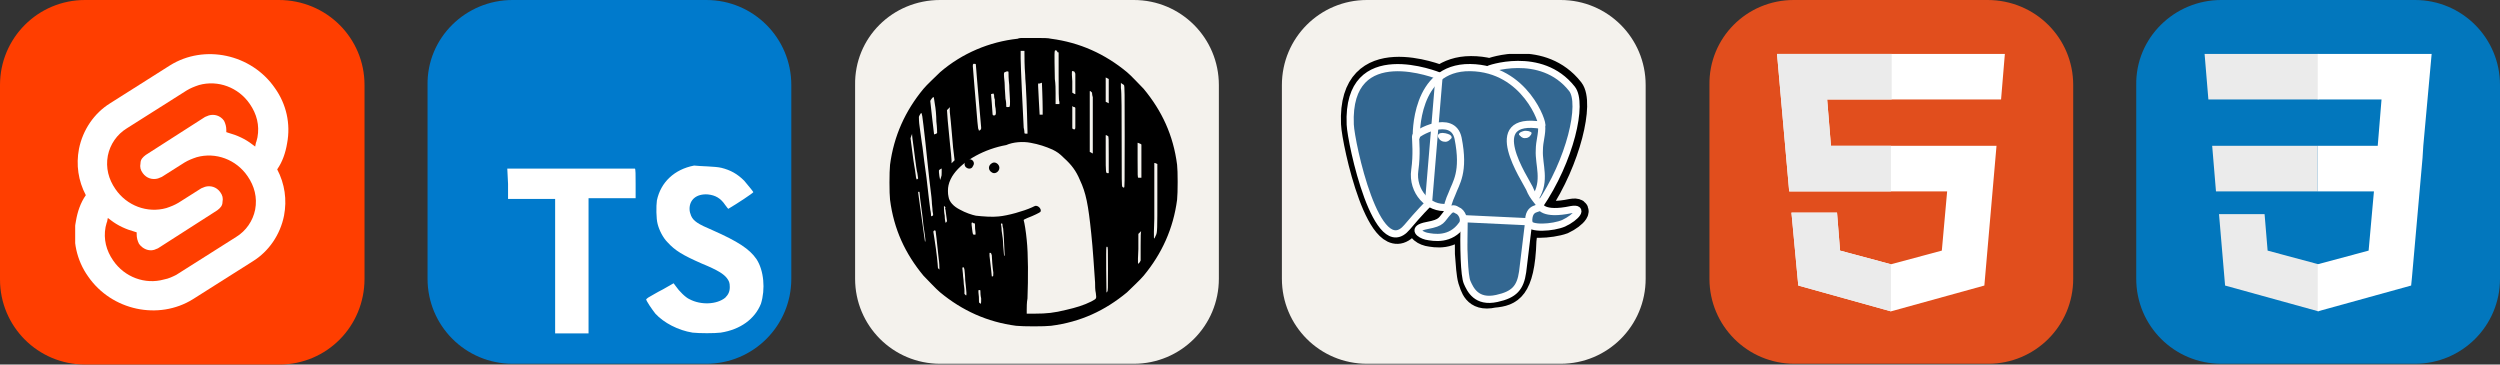 <svg xmlns="http://www.w3.org/2000/svg" xmlns:xlink="http://www.w3.org/1999/xlink" xml:space="preserve" id="Layer_1" x="0" y="0" style="enable-background:new 0 0 329.2 48" version="1.1" viewBox="0 0 329.2 48"><rect x="0" y="0" width="329.2" height="48" fill="#333333" stroke="none"/><style>.st0{fill:#ff3e00}.st2{fill:#fff}.st4{fill:#f4f2ed}.st8{fill:none;stroke:#fff;stroke-width:.944px;stroke-linecap:round;stroke-linejoin:round;stroke-miterlimit:10}.st14{fill:#ebebeb}</style><path d="M11.2 0h25.5C43 0 48 5 48 11.2v25.5C48 43 43 48 36.8 48H11.2C5 48 0 43 0 36.8V11.2C0 5 5 0 11.2 0z" class="st0"></path><g><defs><path id="SVGID_1_" d="M9.9 7.1H38v33.8H9.9z"></path></defs><clipPath id="SVGID_00000021079705837552383500000009129116279462905491_"><use xlink:href="#SVGID_1_" style="overflow:visible"></use></clipPath><g style="clip-path:url(#SVGID_00000021079705837552383500000009129116279462905491_)"><path d="M36.2 11.6c-3.1-4.5-9.3-5.8-13.8-3l-7.9 5c-2.1 1.3-3.6 3.5-4.1 6-.4 2.1-.1 4.2.9 6.1-.7 1-1.1 2.2-1.3 3.4-.5 2.5.1 5.2 1.6 7.3 3.1 4.5 9.3 5.8 13.8 3l7.9-5c2.1-1.3 3.6-3.5 4.1-6 .4-2.1.1-4.2-.9-6.1.7-1 1.1-2.2 1.3-3.4.5-2.6-.1-5.2-1.6-7.3z" class="st2"></path><path d="M21.6 36.8c-2.5.7-5.2-.3-6.7-2.5-.9-1.3-1.3-2.8-1-4.4.1-.3.1-.5.2-.7l.1-.5.4.3c.9.7 2 1.2 3.1 1.5l.3.1v.3c0 .4.1.8.3 1.2.5.7 1.3 1 2 .8.2-.1.3-.1.5-.2l7.8-5c.4-.3.7-.6.7-1.1.1-.5 0-.9-.3-1.3-.5-.7-1.3-.9-2-.7-.2.1-.3.1-.5.2l-3 1.9c-.5.3-1 .5-1.6.7-2.5.7-5.2-.3-6.7-2.5-.9-1.3-1.3-2.8-1-4.4.3-1.5 1.2-2.8 2.5-3.6l7.9-5c.5-.3 1-.5 1.6-.7 2.5-.7 5.2.3 6.7 2.5.9 1.3 1.3 2.8 1 4.4-.1.3-.1.5-.2.7l-.1.5-.4-.3c-.9-.7-2-1.2-3.1-1.5l-.3-.1v-.3c0-.4-.1-.8-.3-1.2-.5-.7-1.3-.9-2-.7-.2.1-.3.1-.5.2l-7.8 5c-.4.3-.7.6-.7 1.1-.1.5 0 .9.3 1.3.5.7 1.3.9 2 .7.2-.1.3-.1.5-.2l3-1.9c.5-.3 1-.5 1.6-.7 2.5-.7 5.2.3 6.7 2.5.9 1.3 1.3 2.8 1 4.4-.3 1.5-1.2 2.8-2.5 3.6l-7.9 5c-.4.2-1 .5-1.6.6z" class="st0"></path></g></g><path d="M-232.5 0h25.5c6.2 0 11.2 5 11.2 11.2v25.5c0 6.2-5 11.2-11.2 11.2h-25.5c-6.2 0-11.2-5-11.2-11.2V11.2c-.1-6.2 5-11.2 11.2-11.2z" style="fill:#007acc" transform="translate(300)"></path><path d="M66.9 24.2v2h6.2V43.9h4.4V26.1h6.2v-1.9c0-1.1 0-2-.1-2H66.8l.1 2zM95 22.1c1.2.3 2.1.8 3 1.7.4.5 1.1 1.3 1.2 1.5 0 .1-2.1 1.5-3.3 2.2 0 0-.2-.2-.4-.5-.6-.9-1.3-1.3-2.3-1.4-1.5-.1-2.4.7-2.4 1.9 0 .4.1.6.2.9.3.7.9 1.1 2.8 1.9 3.4 1.5 4.9 2.5 5.8 3.8 1 1.5 1.2 4 .6 5.9-.8 2-2.7 3.4-5.3 3.8-.8.1-2.8.1-3.7 0-1.9-.3-3.8-1.3-4.9-2.5-.4-.5-1.3-1.8-1.2-1.9 0 0 .2-.2.4-.3.2-.1 1-.6 1.8-1l1.4-.8.3.4c.4.6 1.3 1.5 1.8 1.7 1.5.8 3.6.7 4.7-.2.4-.4.6-.8.6-1.4 0-.6-.1-.8-.4-1.2-.4-.5-1.1-1-3.3-1.9-2.5-1.1-3.5-1.7-4.5-2.8-.6-.6-1.1-1.6-1.3-2.4-.2-.7-.2-2.4-.1-3.1.5-2.4 2.3-4.1 4.9-4.6.8.1 2.8.1 3.6.3z" class="st2"></path><path d="M123.8 0h25.5c6.2 0 11.2 5 11.2 11.2v25.5c0 6.2-5 11.2-11.2 11.2h-25.5c-6.2 0-11.2-5-11.2-11.2V11.2C112.5 5 117.5 0 123.8 0z" class="st4"></path><path d="M134.6 5c-.1 0-.4 0-.6.1-3.7.4-7.3 1.9-10.2 4.4-.5.5-1.8 1.7-2.2 2.2-2.4 2.9-3.9 6.2-4.4 10-.1.9-.1 3.8 0 4.6.5 3.9 2 7.1 4.4 10 .5.5 1.7 1.8 2.2 2.2 2.9 2.4 6.2 3.9 10 4.4.9.1 3.8.1 4.6 0 3.9-.5 7.1-2 10-4.4.5-.5 1.8-1.7 2.2-2.2 2.4-2.9 3.9-6.2 4.4-10 .1-.9.1-3.8 0-4.6-.5-3.9-2-7.1-4.4-10-.5-.5-1.7-1.8-2.2-2.2-2.9-2.4-6.2-3.9-10-4.4-.4-.1-1-.1-2.1-.1h-1.7zm.3 2c0 .5 0 1.7.1 2.9 0 .6.1 1.3.1 1.8.1 1.5.2 5.3.2 5.6v.3h-.2c-.1 0-.2 0-.2-.1 0 0 0-.3-.1-.7-.1-1.7-.4-8.1-.4-9.1v-1h.5V7zm4.5-.1V10c0 1.7 0 3.3.1 3.4v.3h-.5v-1.4c0-.6 0-1.2-.1-1.9 0-.8-.1-3.6 0-3.7 0-.1.1-.1.3 0 0 .2.1.2.2.2zm-10.9 1.6s.2 2.6.5 6c.1 1.1.2 2.2.2 2.3 0 .2 0 .2-.1.3-.1.1-.2.1-.2.1s0-.1-.1-.3c-.1-.6-.3-3.6-.5-5.7-.1-1.3-.2-2.4-.2-2.5 0-.2 0-.2.1-.3.2 0 .3 0 .3.1zm12.9.9c.1 0 .1.1.2.3v2.7c-.1 0-.4-.2-.4-.2v-1.5c-.1-1.5-.1-1.4.2-1.3zm-8.6.2c0 .1 0 .8.1 1.6 0 .7.1 1.7.1 2.1 0 .8 0 .8-.3.8-.2 0-.2 0-.2-.2 0-.1 0-.5-.1-.9 0-.4-.1-1.2-.1-1.8 0-.5-.1-.9-.1-1.4 0-.2 0-.2.1-.3.1 0 .2-.1.3-.1.2 0 .2 0 .2.2zm13 .7.2.1v3.2l-.2-.1-.2-.1v-3.2l.2.1zm-8.6.6s.1 2.3.1 3.5v.7h-.4s-.2-3.5-.2-3.8V11h.2c.2-.1.3-.1.3-.1zm10.8.3c.1.1.1 1.1.1 6.8 0 6.5 0 6.7-.1 6.7s-.1 0-.2-.1-.1-.6-.1-6.2c0-3.4 0-6.4-.1-6.8v-.7l.1.1c.2.1.3.2.3.2zm-4.2 1s0 .3.1.6v7.4s-.1 0-.2-.1l-.2-.1v-8h.1l.2.2zm-12.9.3c0 .1 0 .4.1.6 0 .2 0 .8.1 1.2.1.8 0 .9-.2.9-.1 0-.2 0-.2-.2 0-.3-.2-2.6-.2-2.6s.3-.1.4-.1c-.1-.1-.1 0 0 .2zm-7.8 1.2c.1.5.2 1.5.2 2.3.1.8.1 1.4.1 1.5 0 .1-.4.2-.4.2s-.5-4.2-.5-4.4c0-.1.4-.6.4-.5.1-.1.1.4.2.9zm18.4.4.1.1v2.4c0 .4 0 .5-.3.4l-.1-.1V14h.1c0 .1.1.1.2.1zM125.2 16c.1.9.2 2.4.3 3.4l.2 1.7-.2.2-.2.2v-.4c0-.2-.1-1.2-.2-2.1-.1-1-.2-2.1-.3-3.1l-.1-1.4.2-.2c.2-.2.2-.2.2-.1-.1.1 0 .9.1 1.8zm-3.6.5c.1.9.4 3.4.6 5.5s.5 4.1.5 4.5c0 .4.1.9.1 1.3.1.5.1.6 0 .6-.1.1-.2.1-.2 0 0 0 0-.4-.1-.8-.1-.6-.2-1.7-.5-4.2-.1-.7-.2-1.5-.3-2.2-.1-.7-.2-1.8-.3-2.3-.1-.6-.2-1.6-.3-2.2-.1-.6-.1-1.2-.1-1.3 0-.1.3-.6.3-.5.1-.1.2.7.3 1.6zm-1.4 2.1c.1.6.2 1.6.3 2.3.1.7.2 1.6.3 1.9l.1.7-.1.1c-.1 0-.1.1-.1 0 0 0-.1-.2-.1-.4-.1-.9-.3-1.8-.4-2.7l-.3-2.3.1-.3c.1-.2.1-.3.1-.3 0-.1 0 .4.1 1zm25.7-.7c.1.1.1.4.1 2.5v2.4h-.1c-.3 0-.3.1-.3-2.6v-2.4h.1c.1.1.2.1.2.1zm-10.2.9c1.1.2 2 .5 2.9.9.6.3.9.5 1.5 1.1 1 .9 1.6 1.7 2.1 2.9.8 1.7 1.1 3.2 1.5 7.1.2 1.8.4 5 .5 6.4 0 .4 0 1 .1 1.4.1.8.1.7-.6 1.1-1 .5-2 .8-3.3 1.1-1.6.4-2.6.5-4.1.5h-1.1v-.5c0-.3 0-1 .1-1.5.1-2.6.1-5.9-.1-7.7-.1-1.1-.3-2.3-.4-2.6 0-.1.1-.1.5-.3.8-.3 1.6-.7 1.7-.8.2-.3-.2-.8-.6-.8-.1 0-.3.1-.5.2-1.1.5-3.2 1.1-4.4 1.2-.8.1-2.1 0-3-.1-.5-.1-1.4-.4-2.1-.8-.8-.4-1.4-1-1.5-1.7-.1-.4-.1-1.1 0-1.5.1-.5.4-1.1.7-1.5 1.3-1.8 4.1-3.3 6.9-3.8.9-.4 2.2-.5 3.2-.3zm14.4.1c.2.1.2.1.2.2v4.3h-.4c-.1 0-.1-.3-.1-2.3v-2.3c.1 0 .2.1.3.1zm2.1 2.6.2.1v3.9c0 4.9 0 5.1-.2 5.5-.3.7-.3.8-.2-2.2V21.5c0-.1.1 0 .2 0zM124 22.7c0 .4 0 .4-.1.7l-.1.3-.1-.5c-.1-.8-.1-.8.1-.9.1-.1.2-.1.2-.1v.5zm-2.9 2.8c0 .4.4 2.9.5 4.2.3 1.9.3 2.2.2 2.1l-.2-1.4c-.7-5.1-.7-5-.7-5.1.1-.1.2-.1.2.2zm3.4 2.1c0 .1.2 1.4.2 1.5 0 .1-.2.3-.2.2 0 0-.1-.4-.1-.9-.1-.5-.1-.9-.1-1.1v-.2l.2.2c-.1.2 0 .3 0 .3zm3.8 1.8c.1 0 .1.2.1.7.1.9.1.8-.1.8s-.2 0-.3-.8c-.1-.8-.1-.8.1-.8 0 .1.1.1.2.1zm3.7.1s0 .3.1.6c0 .3.1 1 .1 1.5.1 1.9.1 2.1.1 2.1-.1 0-.1-.1-.2-1.4 0-.6-.1-1.3-.2-1.9 0-.5-.1-.9-.1-.9 0-.1.2-.1.2 0zm-8.8.9s.2 1.5.4 3.6c.1.6.1 1.2.1 1.3v.2l-.1-.1c-.1-.1-.1-.1-.1-.2 0-.3-.2-2.2-.4-3.4-.1-.7-.2-1.3-.2-1.3.1-.2.2-.2.3-.1zm27 1.9v2l-.1.2c-.3.4-.3.5-.2-1.7v-2l.2-.2.2-.2c-.1 0-.1.9-.1 1.9zm-4.3 3.1c0 2.7 0 2.9-.1 3 0 .1-.1.1-.1.1s-.1-6 0-6h.1c.1 0 .1.3.1 2.9zm-15.3-1.8c0 .3.1 1.7.2 2.3 0 .4 0 .5-.1.5h-.1s-.1-1.1-.3-2.7v-.4h.1c.1 0 .1 0 .2.3zm-3.7 1.6s.1.2.1.3c0 .1.1.8.1 1.4.2 1.8.2 2 .1 2l-.2-.2v-.5c0-.3-.1-.7-.1-1 0-.3-.1-.8-.1-1.1-.1-.8-.1-.9 0-.9h.1zm2.2 3.2c0 .1 0 .5.1.9 0 .7 0 .8-.2.6-.1 0-.1-.2-.1-.8-.1-1-.1-.9.1-.9.1 0 .1 0 .1.2z"></path><path d="M127.4 21c-.5.2-.5.9-.1 1.1.3.2.7.1.8-.2.4-.5-.1-1.1-.7-.9zm3.2.5c-.5.3-.5.9 0 1.2.4.3 1-.1 1-.6s-.6-.9-1-.6z"></path><path d="M180 0h25.5c6.2 0 11.2 5 11.2 11.2v25.5c0 6.2-5 11.2-11.2 11.2H180c-6.2 0-11.2-5-11.2-11.2V11.2C168.8 5 173.8 0 180 0z" class="st4"></path><g transform="translate(900)"><defs><path id="SVGID_00000065780800550073840680000008723078170908827563_" d="M-724.1 7.1h33.8v33.8h-33.8z"></path></defs><clipPath id="SVGID_00000024710358941130034400000001092122497967871654_"><use xlink:href="#SVGID_00000065780800550073840680000008723078170908827563_" style="overflow:visible"></use></clipPath><g style="clip-path:url(#SVGID_00000024710358941130034400000001092122497967871654_)"><path d="M-699.1 31.7c.2-1.8.2-2 1.5-1.8h.3c1 0 2.4-.2 3.2-.5 1.7-.8 2.7-2.1 1-1.8-3.8.8-4.1-.5-4.1-.5 4-6 5.7-13.6 4.3-15.4-4-5.1-10.8-2.7-10.9-2.6-.8-.2-1.6-.3-2.5-.3-1.7 0-3 .5-4 1.2 0 0-12.2-5-11.7 6.3.1 2.4 3.5 18.3 7.5 13.5 1.5-1.8 2.9-3.2 2.9-3.2.7.5 1.5.7 2.4.6l.1-.1v.7c-1 1.1-.7 1.4-2.8 1.8-2.1.4-.9 1.2-.1 1.4 1 .2 3.2.6 4.7-1.5l-.1.2c.4.3.4 2.3.4 3.7.1 1.4.2 2.8.4 3.5.3.8.6 2.8 3.3 2.2 2.3-.2 4-.9 4.2-7.4"></path><path d="M-699.1 31.7c.2-1.8.2-2 1.5-1.8h.3c1 0 2.4-.2 3.2-.5 1.7-.8 2.7-2.1 1-1.8-3.8.8-4.1-.5-4.1-.5 4-6 5.7-13.6 4.3-15.4-4-5.1-10.8-2.7-10.9-2.6-.8-.2-1.6-.3-2.5-.3-1.7 0-3 .5-4 1.2 0 0-12.2-5-11.7 6.3.1 2.4 3.5 18.3 7.5 13.5 1.5-1.8 2.9-3.2 2.9-3.2.7.5 1.5.7 2.4.6l.1-.1v.7c-1 1.1-.7 1.4-2.8 1.8-2.1.4-.9 1.2-.1 1.4 1 .2 3.2.6 4.7-1.5l-.1.2c.4.3.4 2.3.4 3.7.1 1.4.2 2.8.4 3.5.3.8.6 2.8 3.3 2.2 2.3-.2 4-.9 4.2-7.4" style="fill:none;stroke:#000;stroke-width:2.833px;stroke-miterlimit:10"></path><path d="M-693.1 27.7c-3.8.8-4.1-.5-4.1-.5 4-6 5.7-13.6 4.3-15.4-4-5.1-10.8-2.7-10.9-2.6-.8-.2-1.7-.3-2.5-.3-1.7 0-3 .5-4 1.2 0 0-12.2-5-11.7 6.3.1 2.4 3.5 18.3 7.5 13.5 1.5-1.8 2.9-3.3 2.9-3.3.7.5 1.5.7 2.4.6l.1-.1v.7c-1 1.1-.7 1.4-2.8 1.8-2.1.4-.9 1.2-.1 1.4 1 .2 3.2.6 4.7-1.5l-.1.2c.4.3.7 2.1.6 3.7 0 1.6-.1 2.7.2 3.6.3.9.6 2.8 3.3 2.2 2.3-.5 3.4-1.7 3.6-3.8.1-1.5.4-1.3.4-2.6l.2-.6c.2-2 0-2.7 1.4-2.4h.3c1 0 2.4-.2 3.2-.5 1.8-.6 2.8-2 1.1-1.6z" style="fill:#336791"></path><path d="M-703.9 9.1c-.4.1 6.8-2.6 10.9 2.6 1.5 1.9-.2 9.4-4.3 15.4m-9.9 1.7c-.1 3.8 0 7.5.4 8.4.4.9 1.2 2.7 3.9 2.1 2.3-.5 3.1-1.4 3.4-3.5l.8-6.6-8.5-.4zm-3.3-18.8s-12.2-5-11.7 6.4c.1 2.4 3.5 18.3 7.5 13.5 1.5-1.8 2.8-3.1 2.8-3.1l1.4-16.8z" class="st8"></path><path d="M-697.2 27.1s.3 1.3 4.1.5c1.7-.3.7 1-1 1.8-1.4.6-4.5.8-4.6-.1-.1-2.3 1.6-1.6 1.5-2.2-.1-.5-.9-1-1.4-2.3-.5-1.1-6.3-9.6 1.6-8.3.3-.1-2.1-7.5-9.4-7.6-7.4-.1-7.1 9.1-7.1 9.1" style="fill:none;stroke:#fff;stroke-width:.944px;stroke-linecap:round;stroke-linejoin:bevel;stroke-miterlimit:10"></path><path d="M-709.3 27.9c-1 1.1-.7 1.4-2.8 1.8-2.1.4-.9 1.2-.1 1.4 1 .2 3.2.6 4.7-1.5.5-.6 0-1.7-.6-1.9-.3-.2-.7-.4-1.2.2z" style="fill:none;stroke:#fff;stroke-width:.944px;stroke-linejoin:round;stroke-miterlimit:10"></path><path d="M-709.4 27.9c-.1-.7.2-1.5.6-2.4.5-1.4 1.7-2.8.8-7.3-.7-3.3-5.6-.7-5.6-.2 0 .5.2 2.3-.1 4.4-.4 2.8 1.8 5.2 4.3 4.9" class="st8"></path><path d="M-710.5 17.9c0 .2.3.6.7.6.4.1.7-.3.8-.4 0-.2-.3-.3-.7-.4-.5-.1-.8 0-.8.2z" style="fill:#fff;stroke:#fff;stroke-width:.315px;stroke-miterlimit:10"></path><path d="M-698.4 17.5c0 .2-.3.6-.7.6-.4.1-.7-.3-.8-.4 0-.2.3-.3.7-.4.4 0 .7.1.8.2z" style="fill:#fff;stroke:#fff;stroke-width:.157px;stroke-miterlimit:10"></path><path d="M-697 16.5c.1 1.2-.3 2-.3 3.3-.1 1.9.9 4-.5 6.2" class="st8"></path></g></g><path d="M-963.8 0h25.5C-932 0-927 5-927 11.2v25.5c0 6.2-5 11.2-11.2 11.2h-25.5c-6.2 0-11.2-5-11.2-11.2V11.2C-975 5-970 0-963.8 0z" style="fill:#e14e1d" transform="translate(1200)"></path><path d="m234 7.1 1.6 18.1h20.8l-.7 7.8-6.7 1.8-6.7-1.8-.4-5h-6l.9 9.6L249 41l12.3-3.4 1.6-18.4h-21.8l-.5-6.1h22.9l.5-6h-30z" class="st2"></path><path d="M249 7.1h-15l1.6 18.1H249v-6h-7.9l-.5-6.1h8.5v-6zM249 34.8l-6.7-1.8-.4-5h-6l.9 9.6L249 41v-6.2z" class="st14"></path><path d="M-1207.5 0h25.5c6.2 0 11.2 5 11.2 11.2v25.5c0 6.2-5 11.2-11.2 11.2h-25.5c-6.2 0-11.2-5-11.2-11.2V11.2c-.1-6.2 5-11.2 11.2-11.2z" style="fill:#0277bd" transform="translate(1500)"></path><path d="m291.3 19.2.5 6h13.4v-6h-13.9zM305.3 7.1h-15l.5 6h14.5v-6zM305.3 41v-6.2l-6.7-1.8-.4-4.8h-6l.8 9.4 12.3 3.4z" class="st14"></path><path d="m312.6 25.2-.7 7.8-6.7 1.8V41l12.3-3.4.1-1 1.4-15.8.1-1.6 1.1-12.1h-15v6h8.4l-.5 6.1h-7.9v6h7.4z" class="st2"></path></svg>